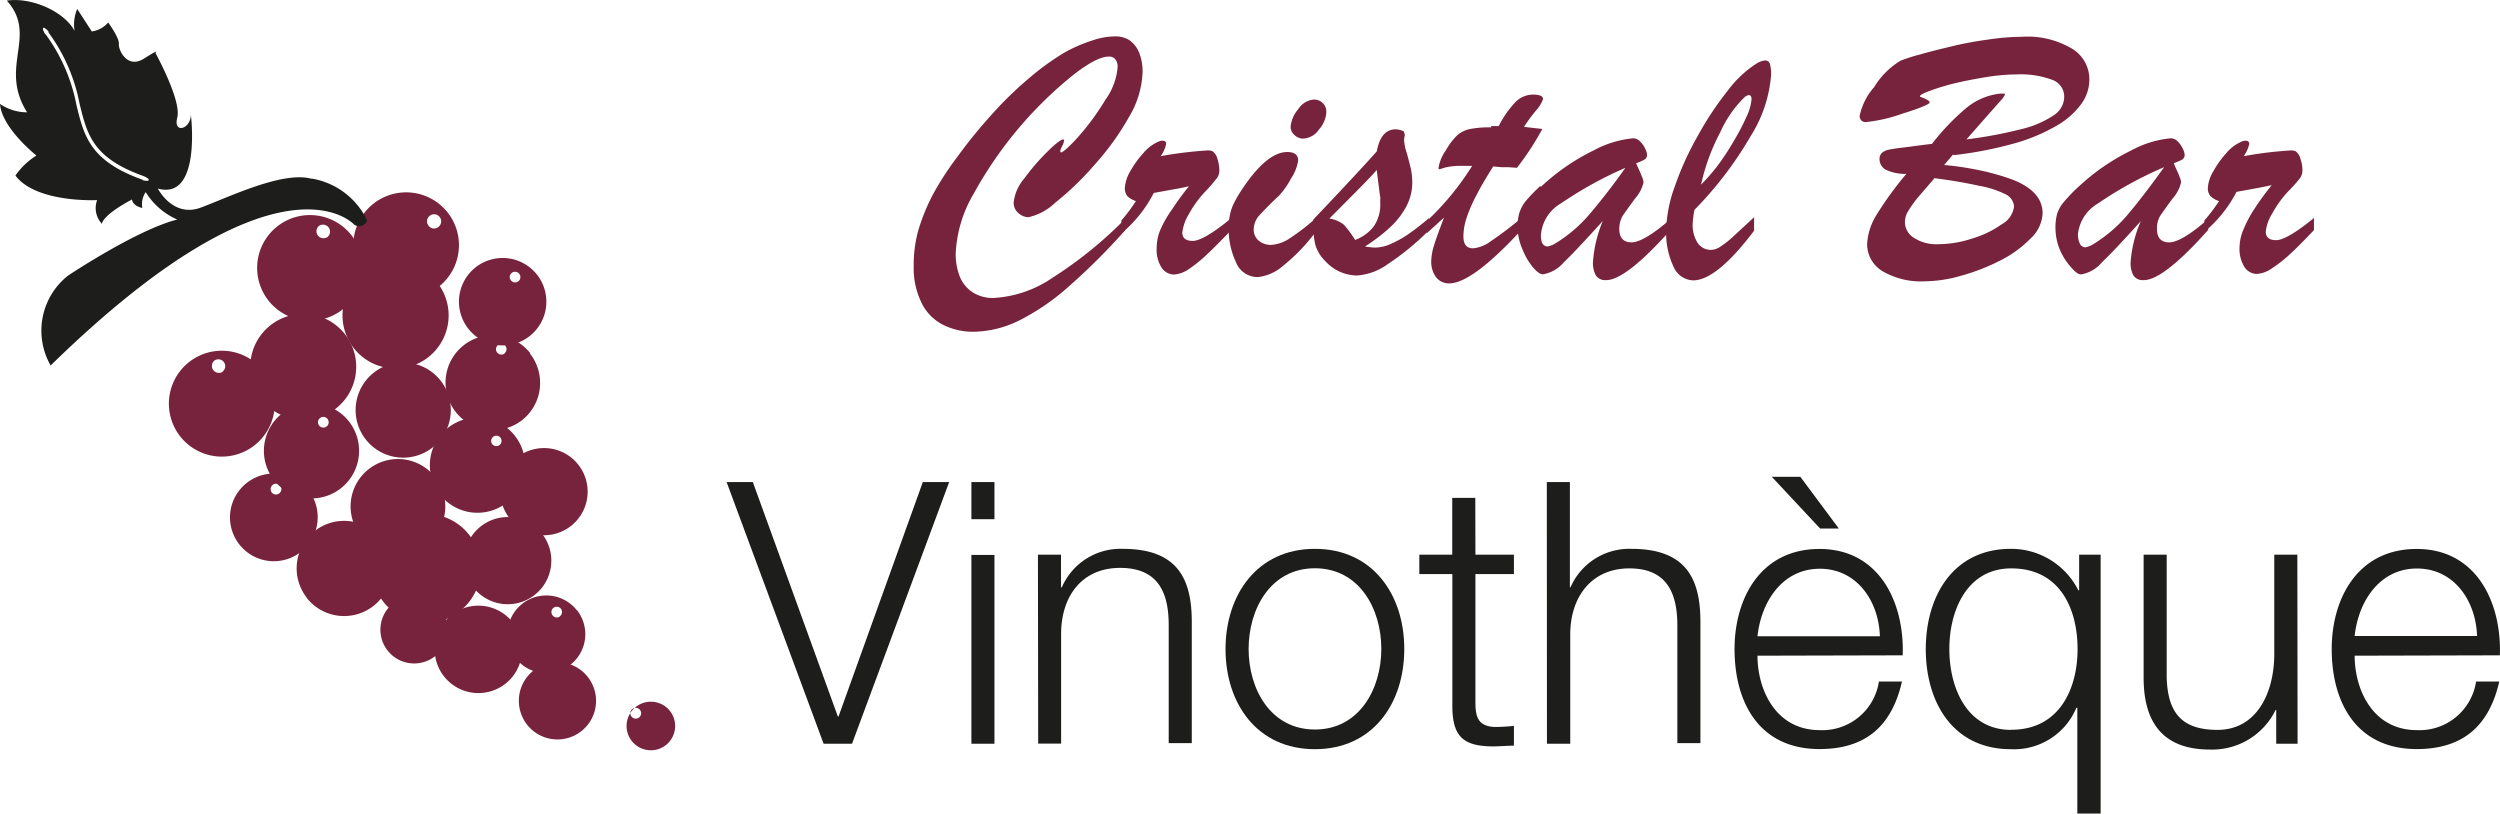 <?xml version="1.0" encoding="UTF-8"?> <svg xmlns="http://www.w3.org/2000/svg" viewBox="0 0 205.89 67.01"><path d="M21.56,32.92a4.36,4.36,0,1,0,.7-6.12h0a4.35,4.35,0,0,0-.7,6.12" style="fill:#77233e"></path><path d="M30.13,36.2a3.92,3.92,0,1,0,.64-5.5,3.92,3.92,0,0,0-.64,5.5h0" style="fill:#77233e"></path><path d="M25.26,49.24a3.92,3.92,0,1,0,.65-5.5h0a3.92,3.92,0,0,0-.64,5.49" style="fill:#77233e"></path><path d="M39,48.4a3.59,3.59,0,1,0-.75-2.65A3.61,3.61,0,0,0,39,48.4" style="fill:#77233e"></path><path d="M29.72,44.13a3.9,3.9,0,1,0-.82-2.88,3.91,3.91,0,0,0,.82,2.88" style="fill:#77233e"></path><path d="M42,42.73a3.59,3.59,0,1,0-.76-2.65A3.56,3.56,0,0,0,42,42.73" style="fill:#77233e"></path><path d="M43.43,59.71a3.18,3.18,0,1,0-.68-2.36,3.22,3.22,0,0,0,.68,2.36" style="fill:#77233e"></path><path d="M36.58,55.72a3.6,3.6,0,1,0,.58-5.06,3.6,3.6,0,0,0-.58,5.06h0" style="fill:#77233e"></path><path d="M28.92,19.34a4.35,4.35,0,1,0,.93,3.21,4.36,4.36,0,0,0-.93-3.21M27,19.5a.6.6,0,0,1-.82-.1.58.58,0,0,1,.11-.81.58.58,0,0,1,.71.91Z" style="fill:#77233e"></path><path d="M36.85,17.48a4.35,4.35,0,1,0-.7,6.12,4.35,4.35,0,0,0,.7-6.12h0m-.74,1.21a.57.57,0,0,1-.81-.09h0a.58.58,0,0,1,.9-.74.58.58,0,0,1-.08.82Z" style="fill:#77233e"></path><path d="M36,23.26a4.37,4.37,0,1,0,.92,3.21A4.36,4.36,0,0,0,36,23.26m-3.14.62a.57.57,0,0,1-.8-.08h0a.58.58,0,0,1,.22-.78.53.53,0,0,1,.59.87Z" style="fill:#77233e"></path><path d="M21.68,30.53a4.36,4.36,0,1,0,.92,3.21,4.35,4.35,0,0,0-.92-3.21m-3.34.09a.58.58,0,0,1-.8-.18.57.57,0,0,1,.1-.73.56.56,0,1,1,.69.89Z" style="fill:#77233e"></path><path d="M44.21,22.6a3.6,3.6,0,1,0-.58,5.07,3.6,3.6,0,0,0,.58-5.07h0m-1.5.55a.44.44,0,1,1-.53-.7.44.44,0,0,1,.54.69Z" style="fill:#77233e"></path><path d="M28.73,34.7a3.92,3.92,0,1,0-.64,5.5,3.92,3.92,0,0,0,.64-5.5h0m-1.83.42a.44.44,0,1,1,.08-.61A.44.44,0,0,1,26.9,35.12Z" style="fill:#77233e"></path><path d="M42.42,35.91a3.92,3.92,0,1,0,.79,2.89,3.92,3.92,0,0,0-.79-2.89m-1.27.73a.43.43,0,0,1-.61-.06h0a.43.43,0,1,1,.68-.53.43.43,0,0,1-.07.59Z" style="fill:#77233e"></path><path d="M54,57.83a2,2,0,1,0,0,3.92,2,2,0,0,0,0-3.92M52.6,59.11A.44.44,0,0,1,52,59a.43.43,0,0,1,.08-.61.44.44,0,0,1,.62.07h0A.44.44,0,0,1,52.6,59.11Z" style="fill:#77233e"></path><path d="M25.39,40.38A3.61,3.61,0,1,0,26.14,43a3.61,3.61,0,0,0-.75-2.65M23,40.63a.44.44,0,0,1-.62-.07.46.46,0,0,1,.08-.63.43.43,0,0,1,.61.07h0a.43.43,0,0,1-.06.62Z" style="fill:#77233e"></path><path d="M38.84,44.33a4.48,4.48,0,1,1-6.2-1.26,4.47,4.47,0,0,1,6.2,1.26m-2.09.23a.41.41,0,1,1,.11-.57.44.44,0,0,1-.08.61h0Z" style="fill:#77233e"></path><path d="M36.3,50.15a2.78,2.78,0,1,0-.48,3.9l0,0a2.75,2.75,0,0,0,.46-3.86h0M35.18,51a.43.43,0,0,1-.6-.07.44.44,0,1,1,.62.07h0Z" style="fill:#77233e"></path><path d="M47.49,50.24A3.2,3.2,0,1,0,47,54.73a3.2,3.2,0,0,0,.51-4.49m-1.39.52a.43.43,0,0,1-.61-.08.44.44,0,0,1,.07-.62.45.45,0,0,1,.62.08h0A.44.44,0,0,1,46.1,50.76Z" style="fill:#77233e"></path><path d="M43.68,29.1A3.91,3.91,0,1,0,43,34.6h0a3.91,3.91,0,0,0,.64-5.49m-2.08,0a.44.44,0,0,1-.54-.7.42.42,0,0,1,.6.07h0a.44.44,0,0,1-.06.61l0,0Z" style="fill:#77233e"></path><path d="M25.65,14.72c-2.39-.65-6.82,1.53-9.12,2.38S13,15.53,13,15.53c3.61,1,2.72-6.09,2.72-6.09,0,1.2-1.48,1.62-1.12.23s-1.8-5.31-1.8-5.31.46-.43-.93.46-2.13-.7-2.08-1.2-.88-1.77-.88-1.77a2.15,2.15,0,0,1-1.35.74L6.36.74a3.27,3.27,0,0,0-.22,1.8C5.28.94,2.59-.25.56.05c2.6,2.9-.7,5.43,1.67,9.2A3.94,3.94,0,0,1,0,8.56c.15,2,3,4.25,3,4.25a5.91,5.91,0,0,0-1.73,1.65C3,16.74,8,16.48,8,16.48a1.89,1.89,0,0,0,.39,1.95c.18-.83,2.48-2,2.48-2,.07.55.85.7.85.7A1.79,1.79,0,0,1,12,15.82a5.72,5.72,0,0,0,2.6,2.26c-3.34.84-9,4.62-9,4.62a5.78,5.78,0,0,0-1.43,7.4c18.91-18.48,25-11.6,25-11.6a.71.71,0,0,0,1-.2.91.91,0,0,0,.07-.14,6.19,6.19,0,0,0-4.55-3.45m-13.9.11c-4.38-1.55-4.87-3.6-5.5-6.2a14.45,14.45,0,0,0-2.5-5.75l-.09-.09s-.24-.4-.14-.48.42.27.42.27L4,2.68A14.49,14.49,0,0,1,6.56,8.57c.63,2.55,1.09,4.44,5.26,5.93,0,0,.47.19.43.33s-.53,0-.53,0Z" style="fill:#1d1d1b"></path><path d="M92.63,18v1a52.69,52.69,0,0,1-4.55,4.54,19,19,0,0,1-4,2.78,8.76,8.76,0,0,1-3.82,1,5.52,5.52,0,0,1-2.73-.64,4,4,0,0,1-1.7-1.88,6.45,6.45,0,0,1-.58-2.87A10.52,10.52,0,0,1,75.62,19a16.19,16.19,0,0,1,1.22-3,25.44,25.44,0,0,1,2-3.08,41.31,41.31,0,0,1,2.71-3.35,30.5,30.5,0,0,1,3.2-3.13,21.51,21.51,0,0,1,2.86-2.08A12.31,12.31,0,0,1,90,3.32,5.68,5.68,0,0,1,91.77,3,2.12,2.12,0,0,1,93,3.3a2.32,2.32,0,0,1,.8,1A4.2,4.2,0,0,1,94.1,5.9,7.72,7.72,0,0,1,93,9.6a21.84,21.84,0,0,1-2.83,3.94,24.28,24.28,0,0,1-3.26,3.15,4.7,4.7,0,0,1-2.21,1.2,1.29,1.29,0,0,1-.85-.36,1.1,1.1,0,0,1-.37-.85,3.67,3.67,0,0,1,.89-2,17.89,17.89,0,0,1,1.89-2.19c.7-.7,1.13-1,1.27-1s.1,0,.1.08a1.25,1.25,0,0,1-.15.46,1.52,1.52,0,0,0-.16.4c0,.09,0,.12.09.12s.65-.44,1.44-1.34a20.4,20.4,0,0,0,2.19-3,5.28,5.28,0,0,0,1-2.67,1,1,0,0,0-.18-.65.65.65,0,0,0-.55-.23c-.69,0-1.74.56-3.13,1.68a32.88,32.88,0,0,0-8,9.63,10.6,10.6,0,0,0-1.47,4.87,5,5,0,0,0,.36,2,2.8,2.8,0,0,0,1.06,1.25,3.07,3.07,0,0,0,1.69.45,9.55,9.55,0,0,0,4.87-1.67,34.07,34.07,0,0,0,6-4.87" style="fill:#77233e"></path><path d="M92.35,19.16v-1a14.2,14.2,0,0,0,1.2-1.6,1.88,1.88,0,0,1-.7-.4,1,1,0,0,1-.21-.7,3.08,3.08,0,0,1,.44-1.35,8,8,0,0,1,1.09-1.51,3.29,3.29,0,0,1,1.18-.91.79.79,0,0,1,.4-.1c.2,0,.29.09.29.27a2.68,2.68,0,0,1-.45,1,33.09,33.09,0,0,1,3.83-.47,1,1,0,0,1,.43.06,1.1,1.1,0,0,1,.41.62,3.18,3.18,0,0,1,.16,1,1.07,1.07,0,0,1-.28.7,13.31,13.31,0,0,1-.93,1.06,9,9,0,0,0-1.31,1.82,3.75,3.75,0,0,0-.53,1.49c0,.47.29.7.86.7s1.64-.61,3.12-1.83V19c-.82.85-1.49,1.53-2,2a11,11,0,0,1-1.47,1.18,2.43,2.43,0,0,1-1.21.43,1.24,1.24,0,0,1-1-.56,2.72,2.72,0,0,1-.41-1.64A3.82,3.82,0,0,1,95.53,19a9.06,9.06,0,0,1,1-1.76,21.49,21.49,0,0,1,1.39-1.9c-.27.06-.58.13-.92.19l-1.1.2-.88.16a10.66,10.66,0,0,1-2.65,3.32" style="fill:#77233e"></path><path d="M108.35,18V19.1a15,15,0,0,1-2.67,2.78,3.78,3.78,0,0,1-2.08.94,1.92,1.92,0,0,1-1.83-1.27,6.34,6.34,0,0,1-.58-2.78,4.48,4.48,0,0,1,.11-1.09,3.61,3.61,0,0,1,.28-.86,10,10,0,0,1,.6-1.06q2.11-3.24,3.83-3.24c.6,0,.9.23.9.7a3.6,3.6,0,0,1-.58,1.47,6.62,6.62,0,0,1-1,1.43c-.59.54-1.15,1.11-1.69,1.7a1.77,1.77,0,0,0-.39,1.11,1.18,1.18,0,0,0,.4.88,1.57,1.57,0,0,0,1,.36,3.06,3.06,0,0,0,1.52-.51A18.05,18.05,0,0,0,108.33,18m-1-6.58a1.07,1.07,0,0,1-.7-.28.91.91,0,0,1-.34-.7A2.57,2.57,0,0,1,106.91,9a1.7,1.7,0,0,1,1.28-.8,1,1,0,0,1,.74.28,1,1,0,0,1,.3.79,2.36,2.36,0,0,1-.6,1.39,1.65,1.65,0,0,1-1.29.75Z" style="fill:#77233e"></path><path d="M108.16,18.44v-.36q3.8-4,5.23-5.62c.22-1.21.74-1.81,1.56-1.81a1.65,1.65,0,0,1,.66.17l.09.29a1.67,1.67,0,0,0-.06.5,4,4,0,0,0,.22,1c.14.51.25.94.33,1.28a5.66,5.66,0,0,1,.12,1.17,4.18,4.18,0,0,1-.45,1.86,6.49,6.49,0,0,1-1.28,1.71,14.22,14.22,0,0,1-2.17,1.67,6,6,0,0,0,.85.09,3.26,3.26,0,0,0,1.3-.31,8.71,8.71,0,0,0,1.43-.8c.49-.34,1.06-.78,1.7-1.32v1a21.46,21.46,0,0,1-3.38,2.78,4.94,4.94,0,0,1-2.56.95,3.57,3.57,0,0,1-2.58-1.16,3.18,3.18,0,0,1-.85-1.39,7.32,7.32,0,0,1-.17-1.75m5.5-2.25L113.38,14c-.6.7-1.91,2-3.9,4a2.52,2.52,0,0,1,1.2.51,8.55,8.55,0,0,1,.92,1.25,3.44,3.44,0,0,0,1.54-1.12,3.15,3.15,0,0,0,.53-1.95v-.27a.64.64,0,0,0,0-.2Z" style="fill:#77233e"></path><path d="M122.8,10.38h.63a8.35,8.35,0,0,1,1.4-2,2.07,2.07,0,0,1,1.43-.59c.55,0,.82.13.82.37a3,3,0,0,1-.63,1,13.29,13.29,0,0,0-.94,1.29l.89.1.62.07a22.86,22.86,0,0,1-2.09,3.2l-.7-.05-.56,0-.7-.06c-.53.85-1,1.62-1.34,2.3a12.24,12.24,0,0,0-.82,1.85,5,5,0,0,0-.29,1.59c0,.7.27,1,.81,1a2.94,2.94,0,0,0,1.47-.6c.84-.57,1.64-1.18,2.42-1.83v1q-4,4.32-5.88,4.32a1.32,1.32,0,0,1-1.07-.51,2.13,2.13,0,0,1-.4-1.33,4.66,4.66,0,0,1,.23-1.29c.15-.5.43-1.26.82-2.28l-.4.35-.33.31-.34.3-.35.32v-1a22.67,22.67,0,0,0,3.74-4.55h-.87a5.59,5.59,0,0,0-1.29.12l-.34.1a.73.73,0,0,1-.21.06s-.06,0-.06-.09a3.31,3.31,0,0,1,.6-1.46,5.57,5.57,0,0,1,.92-1.23,2.27,2.27,0,0,1,1.06-.53,8,8,0,0,1,1.76-.14" style="fill:#77233e"></path><path d="M126.9,15.39a17.6,17.6,0,0,1,4.34-3,8.52,8.52,0,0,1,3.26-1,.77.77,0,0,1,.57.26,1.81,1.81,0,0,1,.42.6,1.08,1.08,0,0,1,.15.5.41.41,0,0,1-.2.39,4,4,0,0,1-.7.3l.27.6c.11.25.19.44.25.6a1.06,1.06,0,0,1,.09.4,3.07,3.07,0,0,1-.7,1.32c-.47.64-.81,1.12-1,1.39a2.11,2.11,0,0,0-.29,1.12c0,.7.34,1.09,1,1.09s1.76-.64,3.23-1.93v.9c-2.49,2.79-4.27,4.16-5.33,4.14a.91.91,0,0,1-.82-.37,2.09,2.09,0,0,1-.25-1.12A10.65,10.65,0,0,1,132,18.2c-1.44,1.59-2.5,2.73-3.2,3.39a2.87,2.87,0,0,1-1.73,1c-.22,0-.49-.19-.81-.56a5.5,5.5,0,0,1-.86-1.46,4.75,4.75,0,0,1-.42-1.82,4,4,0,0,1,.13-1.15,3,3,0,0,1,.51-1,13.5,13.5,0,0,1,1.23-1.28M134,13.76a32.08,32.08,0,0,0-5.46,3,3.3,3.3,0,0,0-1.63,2.52A1.63,1.63,0,0,0,127,20a.51.51,0,0,0,.45.3,2,2,0,0,0,.57-.21,11.74,11.74,0,0,0,2.83-2.38q1.63-1.92,3.09-4Z" style="fill:#77233e"></path><path d="M144.46,17.86V19c-2.05,2.72-3.73,4.08-5,4.09a1.82,1.82,0,0,1-1.64-1.14,6.48,6.48,0,0,1-.6-3,11.16,11.16,0,0,1,.7-3.57,24.45,24.45,0,0,1,1.89-4.17,26.32,26.32,0,0,1,2.46-3.72,9.1,9.1,0,0,1,2.38-2.25,1.61,1.61,0,0,1,.7-.26.4.4,0,0,1,.41.27,3.27,3.27,0,0,1,.1.94,11,11,0,0,1-1.67,5,30.46,30.46,0,0,1-4.64,6.09,7.77,7.77,0,0,0-.15,1.18,2.74,2.74,0,0,0,.4,1.53,1.32,1.32,0,0,0,1.13.59,1.49,1.49,0,0,0,.79-.29,7.73,7.73,0,0,0,.9-.7l1.84-1.7m-4.4-2.65a16.06,16.06,0,0,0,1.48-1.71,21.89,21.89,0,0,0,1.35-2.09,17.84,17.84,0,0,0,1-1.95,4,4,0,0,0,.36-1.32c0-.22-.08-.34-.23-.34a.78.78,0,0,0-.34.17,9.37,9.37,0,0,0-2,2.88,16.88,16.88,0,0,0-1.59,4.34Z" style="fill:#77233e"></path><path d="M160.86,12.71l-.75.88a23.08,23.08,0,0,1,2.34.32c.7.13,1.32.27,1.91.44a16.08,16.08,0,0,1,1.53.5c1.56.65,2.33,1.55,2.33,2.72a3,3,0,0,1-1,2.08,9.21,9.21,0,0,1-2.52,1.82,16.82,16.82,0,0,1-3.2,1.24,11.23,11.23,0,0,1-3,.46,6.3,6.3,0,0,1-3.47-.84,2.6,2.6,0,0,1-1.26-2.27,5.07,5.07,0,0,1,.77-2.36A28.11,28.11,0,0,1,157,14.32a3.72,3.72,0,0,1-1.71-.35,1,1,0,0,1-.5-.85.68.68,0,0,1,.19-.52,1.16,1.16,0,0,1,.52-.26c.22-.05.63-.12,1.24-.19s1.39-.19,2.37-.3a18.82,18.82,0,0,1,2.88-3,5.27,5.27,0,0,1,2.73-1.14h.26c.1,0,.14,0,.14.07a1.58,1.58,0,0,1-.33.48l-1.08,1.22-1.76,2a37,37,0,0,0,4.54-.85,8.1,8.1,0,0,0,2.65-1.14A1.83,1.83,0,0,0,170,8a1.47,1.47,0,0,0-1-1.43,7.44,7.44,0,0,0-2.92-.44,16,16,0,0,0-2.5.22c-.94.15-1.79.32-2.56.5a18.79,18.79,0,0,0-2,.6c-.59.21-.89.37-.89.46s0,.06.09.09c.48.18.7.32.7.44s-.74.46-2.22.91a12.59,12.59,0,0,1-3,.7.47.47,0,0,1-.54-.41.29.29,0,0,1,0-.13,5.22,5.22,0,0,1,1.19-2.34,6.44,6.44,0,0,1,2.15-2.16,12.64,12.64,0,0,1,1.58-.51c.82-.24,1.73-.46,2.72-.7a30.1,30.1,0,0,1,3-.55,18.92,18.92,0,0,1,2.71-.22,7.16,7.16,0,0,1,4.17,1,2.94,2.94,0,0,1,1.39,2.5,3.42,3.42,0,0,1-.64,2,6.48,6.48,0,0,1-2,1.79A14.9,14.9,0,0,1,166,11.78a31.88,31.88,0,0,1-5.12,1m-1.53,1.86-1.39,1.61a9.53,9.53,0,0,0-.83,1.17,1.72,1.72,0,0,0-.25.88,1.55,1.55,0,0,0,.7,1.26,3.4,3.4,0,0,0,2.08.55,9,9,0,0,0,2.71-.45,8.36,8.36,0,0,0,2.5-1.2,1.94,1.94,0,0,0,1-1.46,1.22,1.22,0,0,0-.7-1,8,8,0,0,0-2.19-.7c-1.06-.24-2.24-.44-3.62-.62Z" style="fill:#77233e"></path><path d="M171.17,15.39a17.65,17.65,0,0,1,4.35-3,8.42,8.42,0,0,1,3.25-1,.8.8,0,0,1,.58.26,2.15,2.15,0,0,1,.42.6,1.39,1.39,0,0,1,.15.5.45.45,0,0,1-.2.39,4.76,4.76,0,0,1-.7.3c.07.16.15.36.26.6a4.9,4.9,0,0,1,.25.6.9.9,0,0,1,.09.4,3.07,3.07,0,0,1-.7,1.32c-.48.64-.81,1.12-1,1.39a2,2,0,0,0-.28,1.12c0,.7.33,1.09,1,1.09s1.76-.64,3.22-1.93v.9c-2.48,2.79-4.26,4.16-5.33,4.14a.91.91,0,0,1-.82-.37,2.09,2.09,0,0,1-.24-1.12,10.37,10.37,0,0,1,.84-3.37c-1.43,1.59-2.5,2.73-3.2,3.39a2.87,2.87,0,0,1-1.73,1c-.21,0-.48-.19-.8-.57a5.33,5.33,0,0,1-.92-1.42,4.75,4.75,0,0,1-.38-1.85,4.14,4.14,0,0,1,.14-1.16,2.85,2.85,0,0,1,.52-.93,14.76,14.76,0,0,1,1.22-1.28m7.06-1.62a31.76,31.76,0,0,0-5.46,3,3.33,3.33,0,0,0-1.63,2.52,1.76,1.76,0,0,0,.16.78.52.52,0,0,0,.44.3,1.92,1.92,0,0,0,.58-.21,11.74,11.74,0,0,0,2.83-2.38c.85-1,1.88-2.32,3.08-4Z" style="fill:#77233e"></path><path d="M181.54,19.16v-1a13.43,13.43,0,0,0,1.21-1.6,1.88,1.88,0,0,1-.7-.4,1,1,0,0,1-.22-.7,3,3,0,0,1,.45-1.35,8,8,0,0,1,1.08-1.51,3.32,3.32,0,0,1,1.19-.91.79.79,0,0,1,.4-.1c.19,0,.29.09.29.27a2.92,2.92,0,0,1-.45,1,32.57,32.57,0,0,1,3.83-.47,1,1,0,0,1,.42.06,1,1,0,0,1,.41.62,2.91,2.91,0,0,1,.17,1,1.12,1.12,0,0,1-.28.7q-.42.52-.9,1a8.67,8.67,0,0,0-1.31,1.82,3.47,3.47,0,0,0-.53,1.49c0,.46.28.7.85.7s1.64-.61,3.12-1.83v1c-.81.85-1.48,1.53-2,2a11.37,11.37,0,0,1-1.51,1.18,2.43,2.43,0,0,1-1.21.43,1.24,1.24,0,0,1-1-.56,2.82,2.82,0,0,1-.41-1.65,3.81,3.81,0,0,1,.32-1.44,9.59,9.59,0,0,1,.94-1.76,21.49,21.49,0,0,1,1.39-1.9l-.93.19-1.09.2-.88.16a10.68,10.68,0,0,1-2.66,3.31" style="fill:#77233e"></path><path d="M59.84,39.7H62L69,59h.06L76,39.7h2.17l-8,21.55H67.83Z" style="fill:#1d1d1b"></path><path d="M80,39.7h1.9v3.06H80Zm0,6h1.9V61.25H80Z" style="fill:#1d1d1b"></path><path d="M85.48,45.68h1.9v2.69h.07a5.26,5.26,0,0,1,5-3.17c4.38,0,5.7,2.29,5.7,6v10h-1.9V51.48c0-2.68-.87-4.71-4-4.71s-4.82,2.3-4.86,5.34v9.13H85.5Z" style="fill:#1d1d1b"></path><path d="M115.65,53.46c0,4.47-2.59,8.24-7.36,8.24s-7.36-3.77-7.36-8.24,2.6-8.26,7.36-8.26,7.36,3.77,7.36,8.24m-12.82,0c0,3.31,1.81,6.64,5.46,6.64s5.47-3.33,5.47-6.64-1.82-6.64-5.47-6.64-5.46,3.35-5.46,6.66Z" style="fill:#1d1d1b"></path><path d="M121.51,45.68h3.17v1.6h-3.17v10.5c0,1.23.18,2,1.54,2.09a14.84,14.84,0,0,0,1.63-.09v1.63c-.58,0-1.12.06-1.69.06-2.54,0-3.41-.85-3.38-3.48V47.28h-2.72v-1.6h2.71V41h1.9Z" style="fill:#1d1d1b"></path><path d="M127.39,39.7h1.9v8.67h.05a5.28,5.28,0,0,1,5-3.17c4.38,0,5.7,2.29,5.7,6v10h-1.9V51.52c0-2.69-.87-4.71-3.95-4.71s-4.83,2.29-4.87,5.34v9.1h-1.92Z" style="fill:#1d1d1b"></path><path d="M144.74,54c0,2.78,1.48,6.13,5.13,6.13a4.71,4.71,0,0,0,4.87-4h1.9c-.81,3.53-2.86,5.56-6.79,5.56-4.95,0-7-3.8-7-8.24,0-4.1,2.09-8.24,7-8.24s7,4.39,6.85,8.76Zm10.08-1.6c-.09-2.87-1.87-5.56-4.95-5.56s-4.83,2.72-5.13,5.56Zm-8.9-13.13h2.35l3.17,4.26H149.9Z" style="fill:#1d1d1b"></path><path d="M173,67h-1.92V58.29H171a5.55,5.55,0,0,1-5.4,3.41c-4.74,0-7-3.83-7-8.24s2.29-8.26,7-8.26a6.19,6.19,0,0,1,5.56,3.41h.07V45.68H173Zm-7.36-6.9c4,0,5.46-3.42,5.46-6.65s-1.39-6.64-5.46-6.64c-3.62,0-5.1,3.42-5.1,6.64S162,60.11,165.62,60.11Z" style="fill:#1d1d1b"></path><path d="M189.22,61.25h-1.76V58.47h-.05A5.81,5.81,0,0,1,182,61.73c-3.92,0-5.46-2.29-5.46-5.92V45.68h1.9V55.82c.09,2.78,1.15,4.29,4.18,4.29,3.26,0,4.68-3.08,4.68-6.26V45.68h1.9Z" style="fill:#1d1d1b"></path><path d="M193.92,54c0,2.78,1.48,6.13,5.13,6.13a4.71,4.71,0,0,0,4.87-4h1.91c-.81,3.53-2.87,5.56-6.8,5.56-4.94,0-7-3.8-7-8.24,0-4.1,2.09-8.24,7-8.24s7,4.39,6.85,8.76ZM204,52.38c-.09-2.87-1.87-5.56-4.95-5.56s-4.83,2.72-5.13,5.56Z" style="fill:#1d1d1b"></path></svg> 